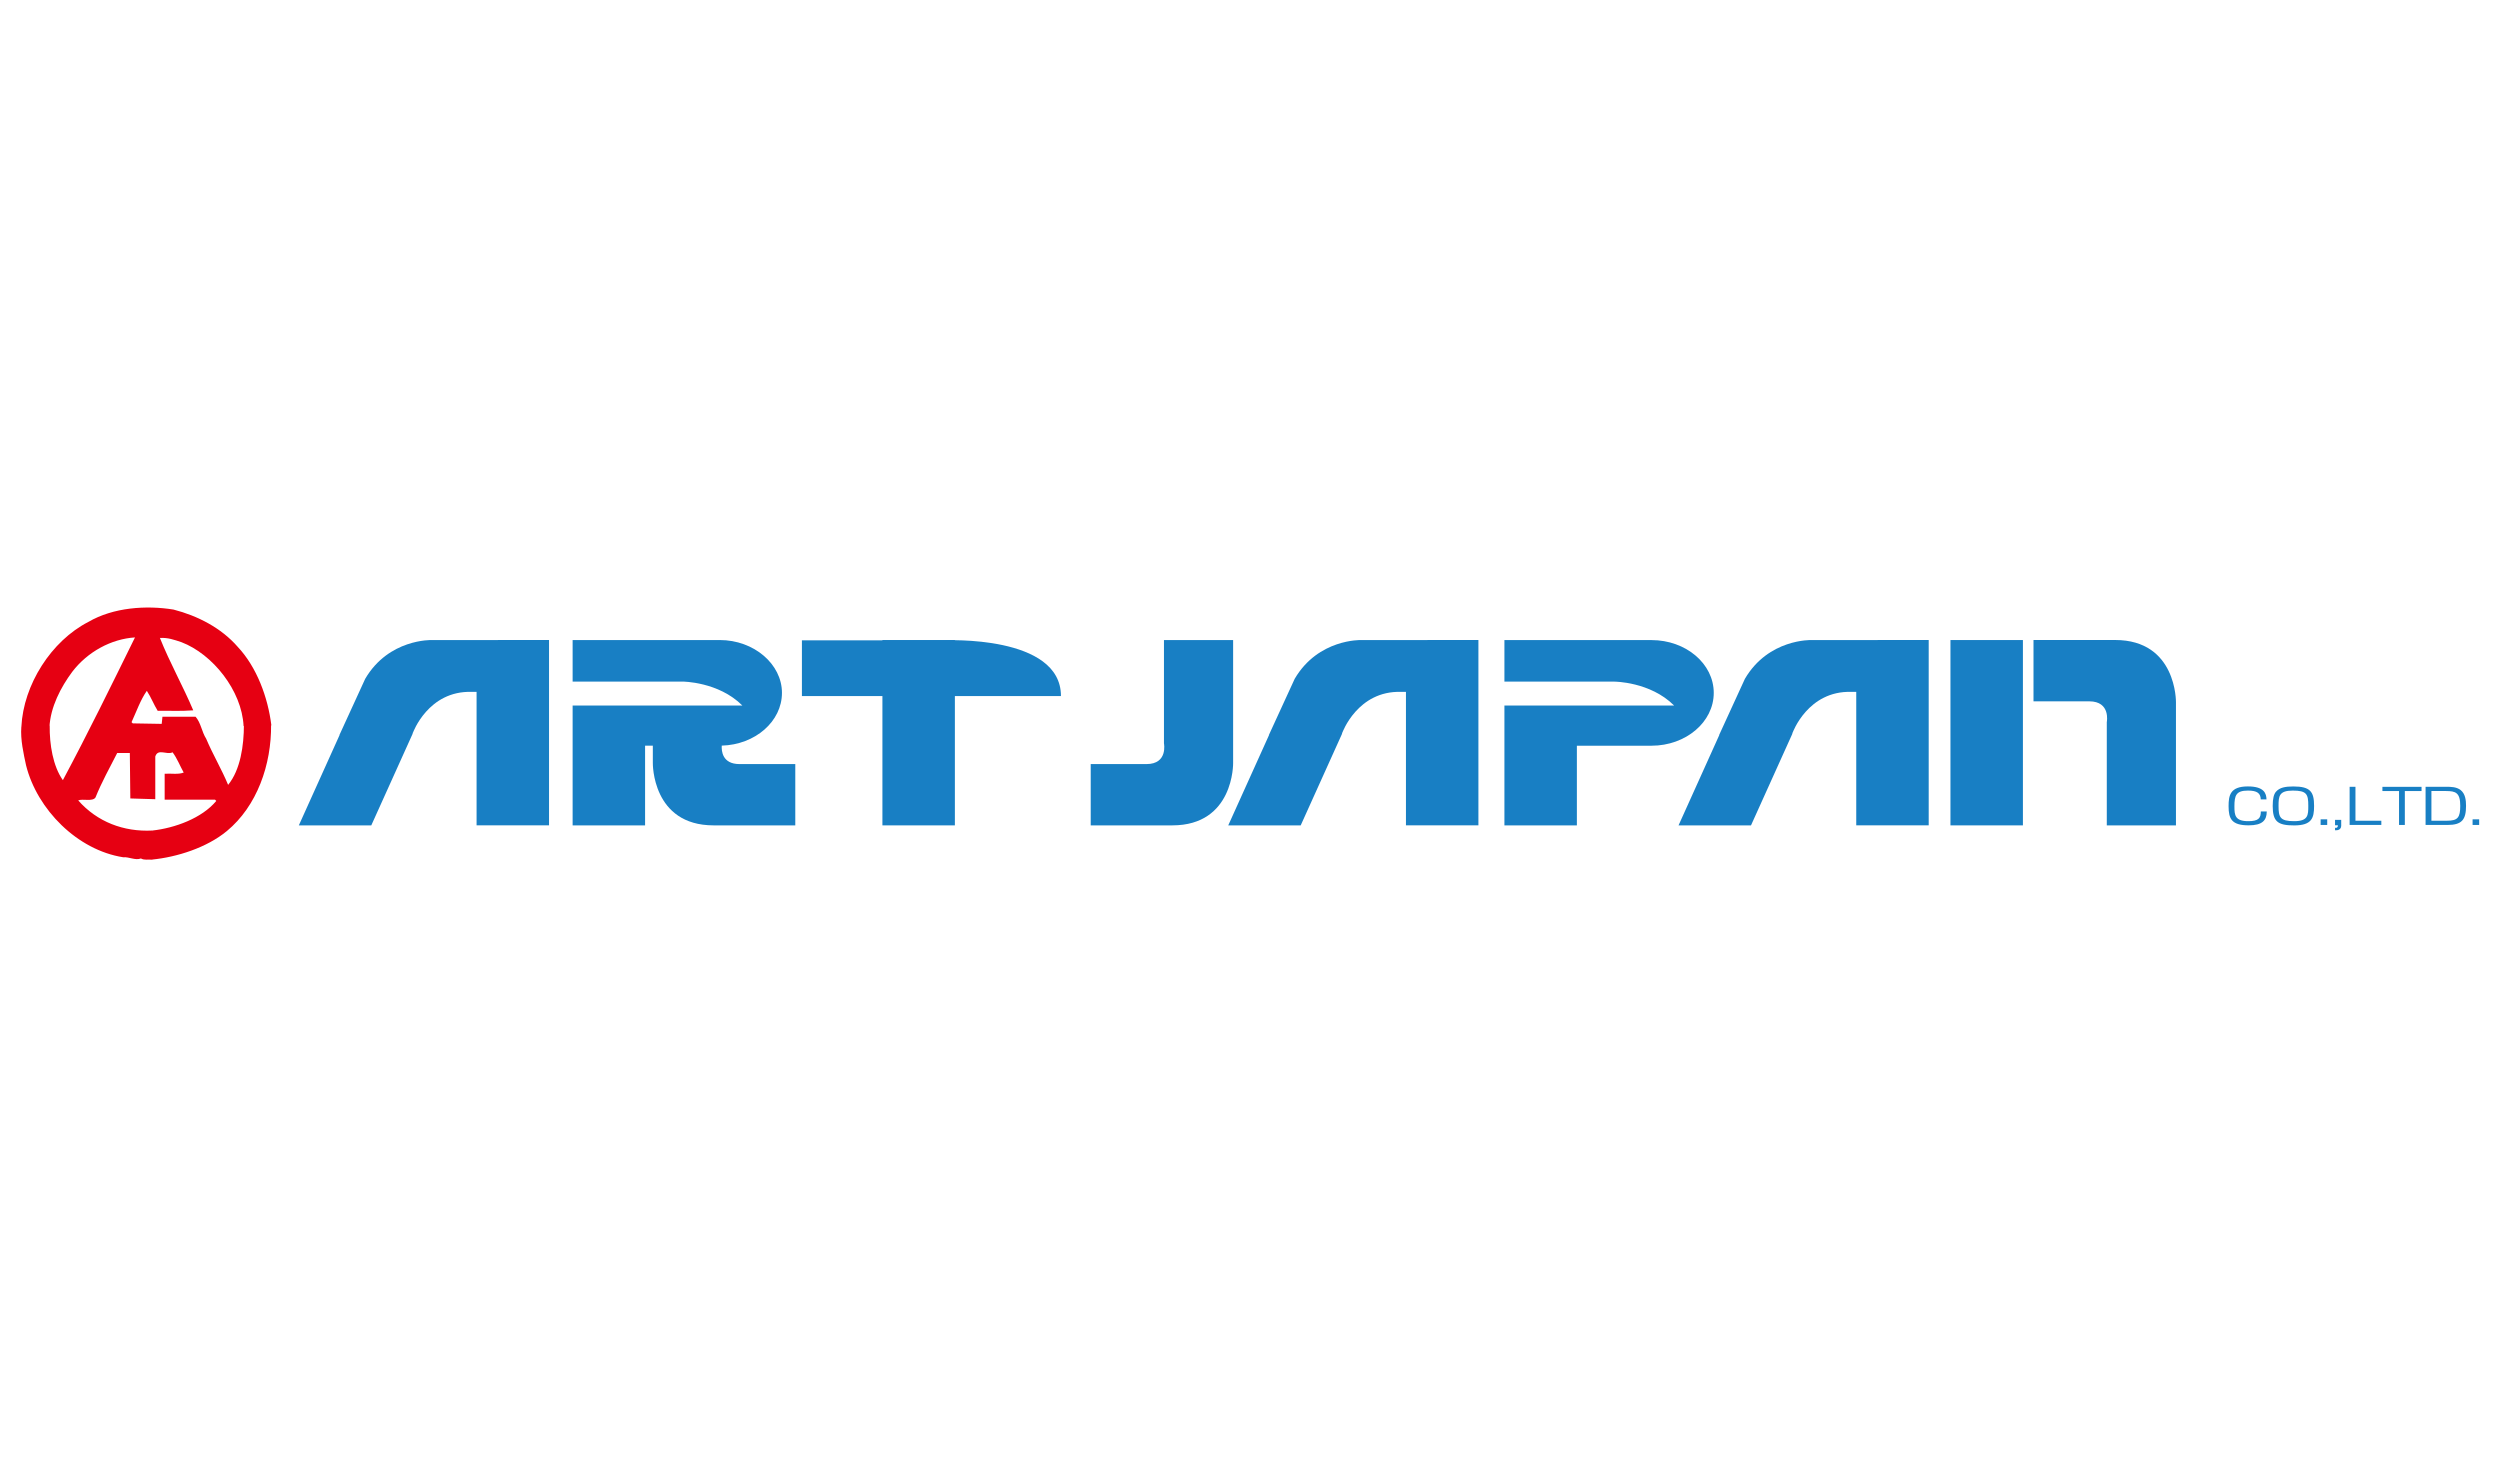 <?xml version="1.0" encoding="UTF-8"?><svg id="a" xmlns="http://www.w3.org/2000/svg" viewBox="0 0 600 350"><path d="M41.65,146.3c5.75,1.48,11.44,4.38,15.41,8.95,4.56,4.86,7.24,12.09,8.07,18.85l-6.67.15c-.42-8.54-7.45-17.28-14.92-20.13-1.78-.59-3.26-1.13-5.16-1.01,2.37,5.93,5.57,11.62,8,17.37-3.26.24-5.39.06-8.53.12-.95-1.54-1.6-3.26-2.61-4.8-1.54,2.19-2.49,4.97-3.67,7.52l.3.29,6.94.12.18-1.72h7.94c1.31,1.48,1.48,3.62,2.55,5.28,1.6,3.79,3.73,7.35,5.27,11.08,2.96-3.61,3.79-9.45,3.79-14.43l6.52-.08c.12,9.66-3.38,19.61-10.61,25.59-4.8,3.97-11.95,6.27-18.06,6.86l.17-6.98c5.39-.59,11.91-2.96,15.35-7.11l-.3-.3h-12.09v-6.22c1.54-.12,3.26.24,4.57-.29-.89-1.6-1.6-3.44-2.67-4.86-1.42.71-3.5-1.01-4.15,1.01v10.25l-5.99-.18-.12-10.91h-3.03c-1.84,3.62-3.68,6.88-5.21,10.67-.71,1.07-3.03.24-4.15.71,4.56,5.16,10.9,7.58,17.78,7.23v7c-1.07-.12-1.84.18-2.73-.3-1.3.53-2.9-.42-4.27-.29-10.97-1.72-20.63-11.44-23.29-22.05-.59-2.78-1.38-6.15-1.14-9.23l6.81-.3c-.06,4.51.78,9.71,3.16,13.08,5.99-11.2,11.68-22.82,17.31-34.26-5.69.36-11.38,3.44-15.05,8.24-2.78,3.74-5.25,8.5-5.48,13.31l-6.74-.07c.48-10.13,7.19-20.64,16.08-25.2,5.99-3.49,13.87-4.03,20.45-2.96Z" style="fill:#e60012; stroke-width:0px;"/><path d="M542.58,191.87c-.03-1.49-.87-2.13-3.05-2.13-2.87,0-3.27,1.13-3.27,3.82,0,2.09.15,3.52,3.32,3.52,2.45,0,3.02-.7,3.02-2.33h1.42c0,2.17-1.1,3.33-4.33,3.33-4.11,0-4.83-1.57-4.83-4.59,0-2.57.36-4.75,4.63-4.75,3.96,0,4.43,1.73,4.47,3.12,0,0-1.4,0-1.4,0Z" style="fill:#187fc4; stroke-width:0px;"/><path d="M553.99,193.41c0,2.27-.04,3.67-3.41,3.67s-3.73-.93-3.73-3.66c0-2.33.12-3.68,3.41-3.68,3.38,0,3.73.87,3.73,3.67ZM550.42,188.75c-1.89,0-3.31.23-4.21,1.29-.48.59-.76,1.55-.76,3.38,0,3.73,1.16,4.68,5.14,4.68,4.27,0,4.79-1.79,4.79-4.67,0-3.37-.85-4.68-4.96-4.68Z" style="fill:#187fc4; stroke-width:0px;"/><path d="M558.53,196.64v1.35h-1.58v-1.35h1.58Z" style="fill:#187fc4; stroke-width:0px;"/><path d="M561.89,196.77v1.46c0,.43-.32,1.03-1.18,1.03h-.3v-.58h.2c.48,0,.48-.44.48-.61h-.68v-1.3h1.48Z" style="fill:#187fc4; stroke-width:0px;"/><path d="M565.31,188.84v8.14h6.21v1.01h-7.61v-9.15s1.39,0,1.39,0Z" style="fill:#187fc4; stroke-width:0px;"/><path d="M577.16,189.85v8.14h-1.39v-8.14h-3.99v-1.01h9.39v1.01h-4.01Z" style="fill:#187fc4; stroke-width:0px;"/><path d="M587.09,189.85c2.26,0,3.37.39,3.37,3.55,0,2.83-.62,3.57-3.15,3.57h-3.77v-7.13h3.56ZM582.14,188.84v9.15h5.25c3.47,0,4.46-1.26,4.46-4.6,0-1.35-.17-2.9-1.32-3.79-.99-.76-2.32-.77-3.45-.77h-4.93Z" style="fill:#187fc4; stroke-width:0px;"/><path d="M595,196.64v1.35h-1.58v-1.35h1.58Z" style="fill:#187fc4; stroke-width:0px;"/><rect x="211.78" y="153.61" width="17.39" height="44.48" style="fill:#187fc4; stroke-width:0px;"/><path d="M254.63,167.05h-62.17v-13.37h34.24s27.93-1.38,27.93,13.37Z" style="fill:#187fc4; stroke-width:0px;"/><path d="M177.49,183.38c-4.13,0-4.35-3.13-4.27-4.43,8.03-.22,14.45-5.81,14.45-12.67s-6.69-12.67-14.94-12.67h-17.91s-17.39,0-17.39,0v9.97h26.39s8.62.01,14.34,5.74h-40.73v28.77h17.39v-19.13h1.86v4.2s-.23,14.93,14.6,14.93h19.59v-14.71s-13.38,0-13.38,0h0Z" style="fill:#187fc4; stroke-width:0px;"/><path d="M396.36,153.62h-17.91s-17.39,0-17.39,0v9.97h26.39s8.62.01,14.34,5.74h-40.73v28.77h17.39v-19.13h17.91c8.25,0,14.94-5.68,14.94-12.68,0-7-6.69-12.67-14.94-12.67Z" style="fill:#187fc4; stroke-width:0px;"/><path d="M119.51,153.61h-15.93s-10.29-.33-15.93,9.3l-6.19,13.5h.04s-9.78,21.68-9.78,21.68h17.39l9.96-22.07h-.06l.08-.19.02.02s3.65-10.13,14.11-9.8h1.16v32.03h17.39v-44.48h-12.25Z" style="fill:#187fc4; stroke-width:0px;"/><path d="M342.59,153.61h-15.93s-10.29-.33-15.93,9.3l-6.2,13.5h.04s-9.79,21.68-9.79,21.68h17.39l9.96-22.07h-.07l.08-.19.02.02s3.65-10.13,14.11-9.8h1.16v32.03h17.39v-44.48h-12.24Z" style="fill:#187fc4; stroke-width:0px;"/><path d="M450.64,153.61h-15.93s-10.29-.33-15.93,9.3l-6.19,13.5h.04s-9.78,21.68-9.78,21.68h17.39l9.96-22.07h-.07l.08-.19.02.02s3.65-10.13,14.11-9.8h1.16v32.03h17.39v-44.48h-12.24Z" style="fill:#187fc4; stroke-width:0px;"/><path d="M295.95,153.61v29.55s.23,14.93-14.6,14.93h-19.58v-14.71s13.38,0,13.38,0c5.2,0,4.2-4.98,4.2-4.98v-24.79h16.59Z" style="fill:#187fc4; stroke-width:0px;"/><rect x="468.11" y="153.61" width="17.39" height="44.48" style="fill:#187fc4; stroke-width:0px;"/><path d="M522.23,198.09v-29.55s.23-14.94-14.6-14.94h-19.59v14.72s13.38,0,13.38,0c5.2,0,4.21,4.98,4.21,4.98v24.79h16.6Z" style="fill:#187fc4; stroke-width:0px;"/></svg>